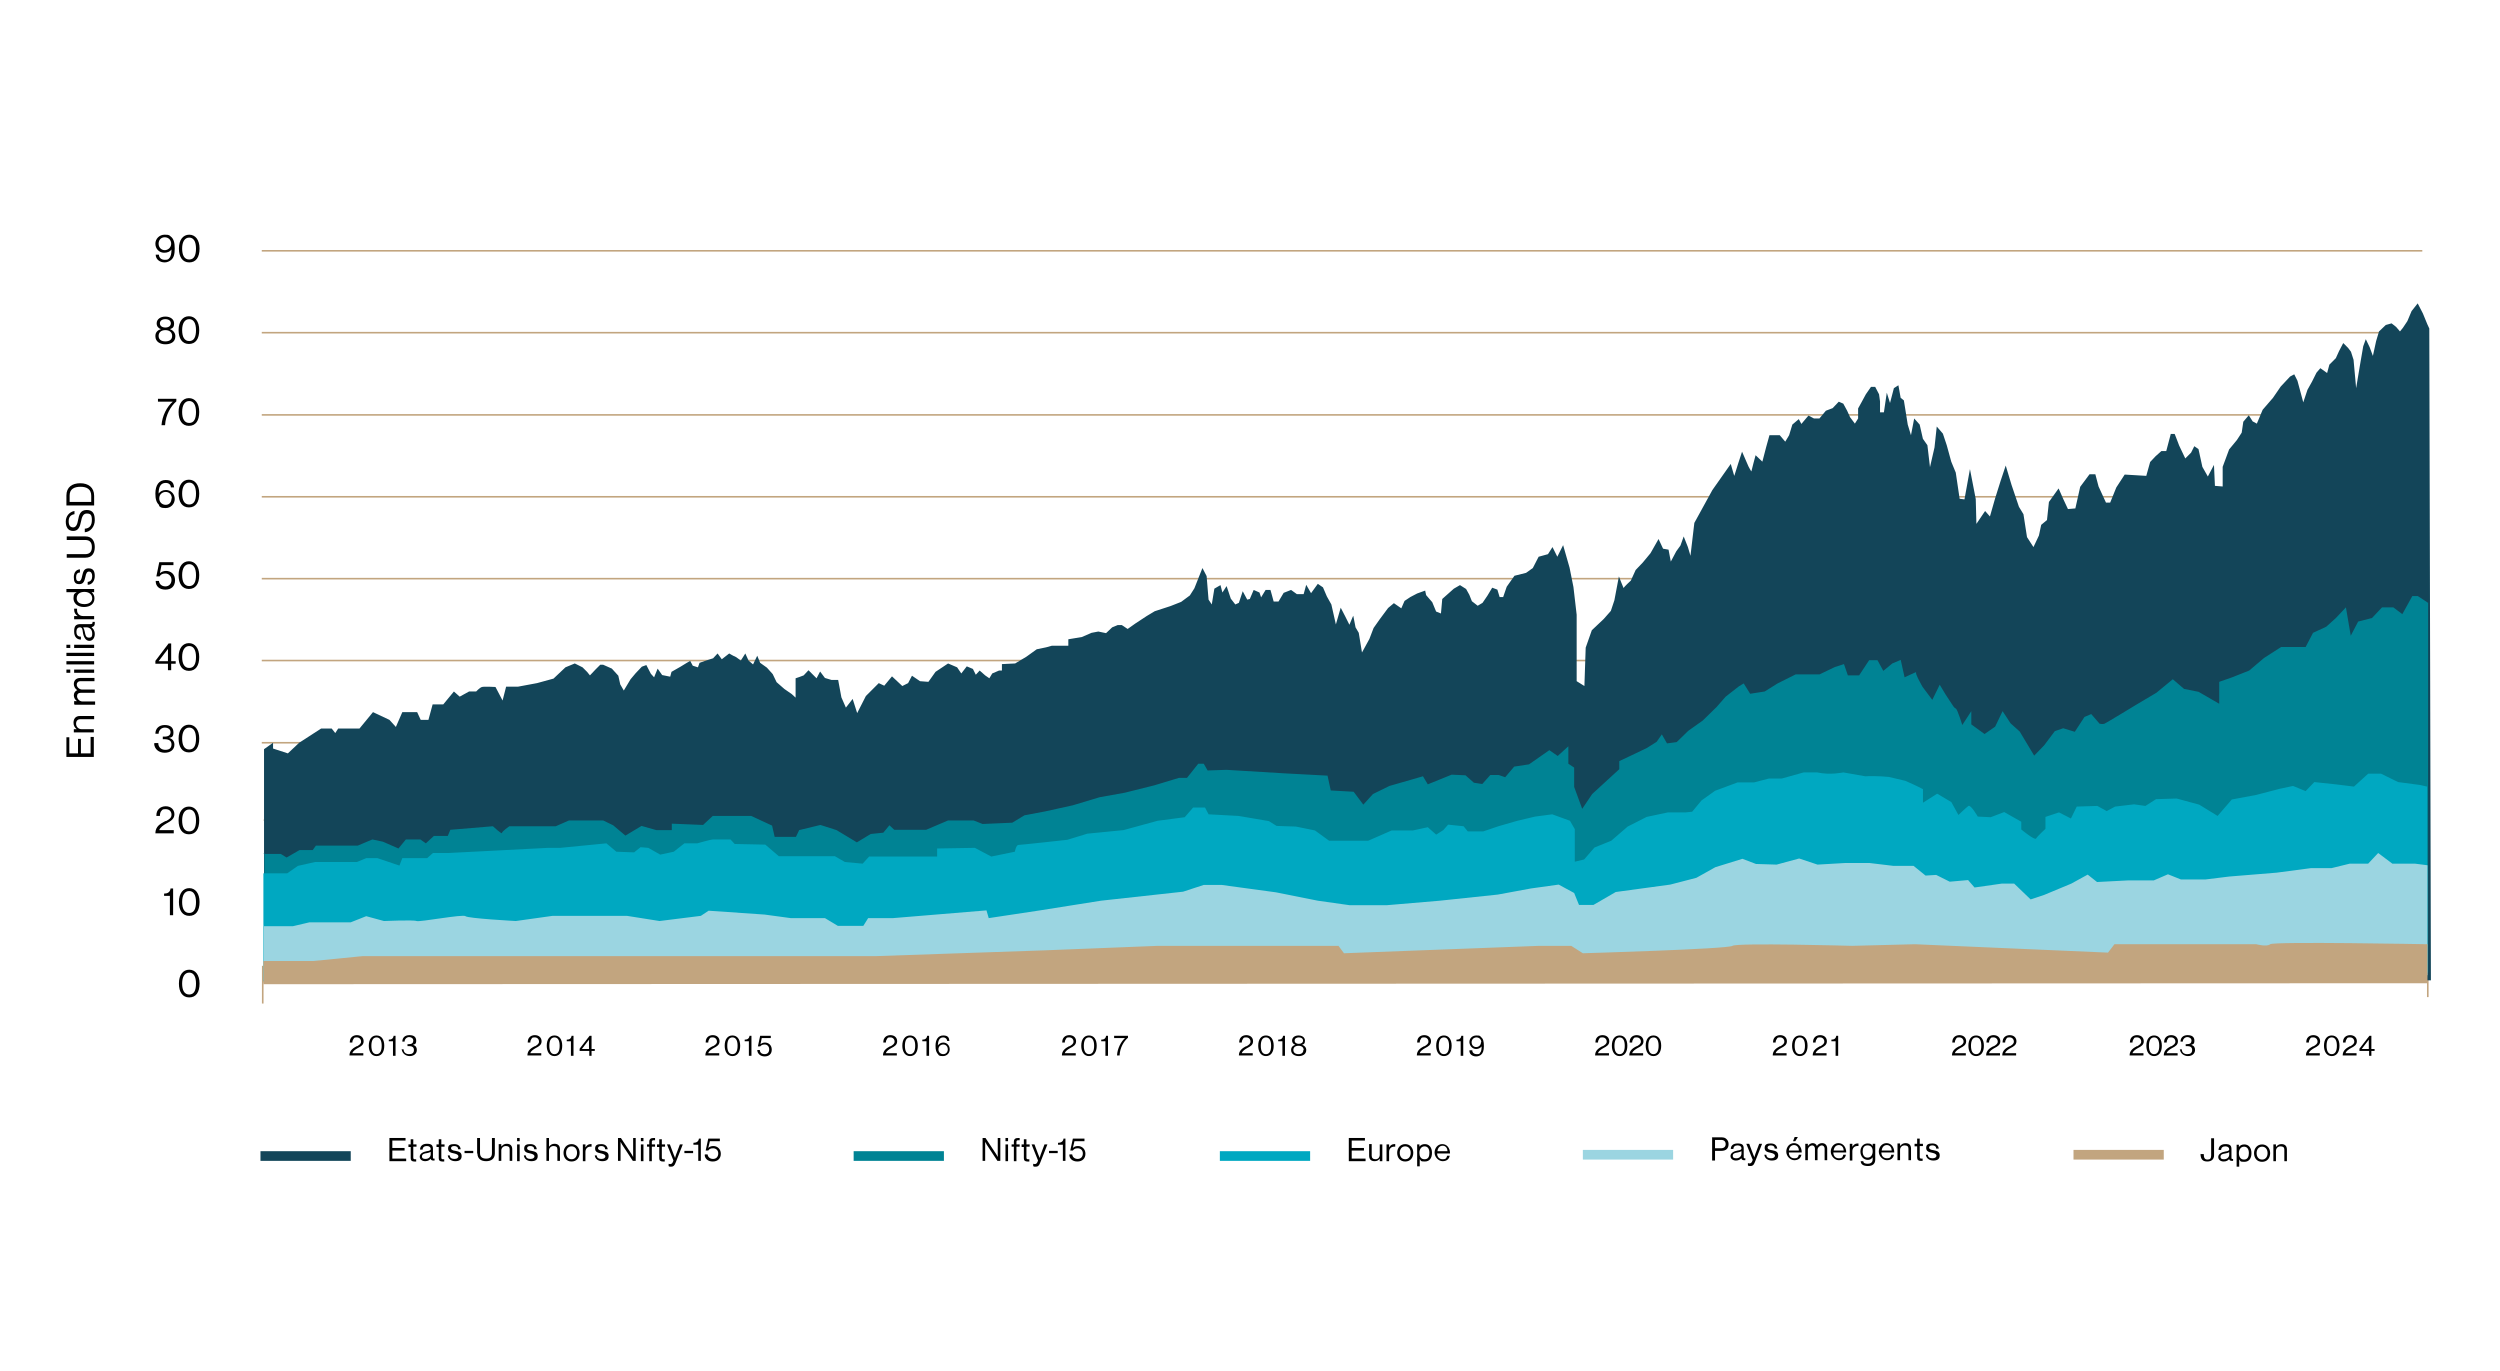 <?xml version="1.0" encoding="UTF-8"?>
<svg xmlns="http://www.w3.org/2000/svg" version="1.1" viewBox="0 0 775.5 425.2">
  <defs>
    <style>
      .cls-1 {
        fill: #134559;
      }

      .cls-2 {
        fill: #9bd5e1;
      }

      .cls-3 {
        isolation: isolate;
      }

      .cls-4 {
        fill: #c2a57f;
      }

      .cls-5 {
        fill: #00a8c1;
      }

      .cls-6 {
        stroke-width: .5px;
      }

      .cls-6, .cls-7, .cls-8 {
        fill: none;
        stroke: #c2a57f;
        stroke-miterlimit: 10;
      }

      .cls-7 {
        stroke-width: .5px;
      }

      .cls-8 {
        stroke-width: .5px;
      }

      .cls-9 {
        fill: #008394;
      }
    </style>
  </defs>
  <!-- Generator: Adobe Illustrator 28.7.4, SVG Export Plug-In . SVG Version: 1.2.0 Build 166)  -->
  <g>
    <g id="Layer_1">
      <g class="cls-3">
        <g class="cls-3">
          <path d="M48.3,180.2h1c.1,1,.9,1.7,2,1.7s1.9-.8,1.9-2-.9-2-1.9-2-1.5.4-1.8.9h-1l.9-4.4h4.4v.9h-3.7l-.5,2.5h0c.5-.4,1.1-.7,1.9-.7,1.5,0,2.8,1,2.8,2.9s-1.2,2.9-3,2.9-3-1-3-2.6Z"/>
          <path d="M55.4,178.4c0-2.7,1.3-4.3,3.2-4.3s3.2,1.6,3.2,4.3-1.1,4.3-3.2,4.3-3.2-1.7-3.2-4.3ZM60.8,178.4c0-2.1-.7-3.4-2.1-3.4s-2.2,1.3-2.2,3.4.7,3.4,2.2,3.4,2.1-1.3,2.1-3.4Z"/>
        </g>
      </g>
      <g class="cls-3">
        <g class="cls-3">
          <path d="M53.7,124.6h0s-4.7,0-4.7,0v-.9h5.7v.8c-1.7,1.5-3.3,4.1-3.5,7.4h-1.1c.2-2.9,1.7-5.8,3.5-7.3Z"/>
          <path d="M55.4,127.8c0-2.7,1.3-4.3,3.2-4.3s3.2,1.6,3.2,4.3-1.1,4.3-3.2,4.3-3.2-1.7-3.2-4.3ZM60.8,127.8c0-2.1-.7-3.4-2.1-3.4s-2.2,1.3-2.2,3.4.7,3.4,2.2,3.4,2.1-1.3,2.1-3.4Z"/>
        </g>
      </g>
      <line class="cls-6" x1="753.1" y1="309.3" x2="753.1" y2="299.7"/>
      <g class="cls-3">
        <g class="cls-3">
          <path d="M48.1,230.5h1c0,1.3.9,2.1,2.2,2.1s1.9-.6,1.9-1.7-.8-1.6-2.2-1.6h-.5v-.8h.5c1.3,0,1.9-.5,1.9-1.4s-.8-1.4-1.8-1.4-1.9.8-1.9,1.9h-1c0-1.6,1.1-2.7,2.9-2.7s2.7.8,2.7,2.3-.6,1.5-1.4,1.7h0c1.2.3,1.7,1.1,1.7,2.1,0,1.6-1.3,2.5-3,2.5s-3.2-1-3.3-2.9Z"/>
          <path d="M55.4,229.1c0-2.7,1.3-4.3,3.2-4.3s3.2,1.6,3.2,4.3-1.1,4.3-3.2,4.3-3.2-1.7-3.2-4.3ZM60.8,229.1c0-2.1-.7-3.4-2.1-3.4s-2.2,1.3-2.2,3.4.7,3.4,2.2,3.4,2.1-1.3,2.1-3.4Z"/>
        </g>
      </g>
      <g class="cls-3">
        <g class="cls-3">
          <path d="M51.5,254.7c1.1-.6,1.7-1,1.7-2s-.7-1.7-1.8-1.7-1,.2-1.3.5c-.3.3-.5.8-.5,1.6h-1.1c0-1.1.3-1.7.8-2.2.5-.5,1.3-.8,2.1-.8,1.7,0,2.7,1.1,2.7,2.5s-1.1,2.1-2.4,2.8c-.9.5-2,1.2-2.3,2.1h4.5v1h-5.7c0-2.2,1.6-3,3.1-3.8Z"/>
          <path d="M55.4,254.5c0-2.7,1.3-4.3,3.2-4.3s3.2,1.6,3.2,4.3-1.1,4.3-3.2,4.3-3.2-1.7-3.2-4.3ZM60.8,254.5c0-2.1-.7-3.4-2.1-3.4s-2.2,1.3-2.2,3.4.7,3.4,2.2,3.4,2.1-1.3,2.1-3.4Z"/>
        </g>
      </g>
      <g class="cls-3">
        <g class="cls-3">
          <path d="M52.7,277.9h-1.8v-.7c1,0,1.9-.4,2-1.6h.8v8.3h-1v-6Z"/>
          <path d="M55.5,279.8c0-2.7,1.3-4.3,3.2-4.3s3.2,1.6,3.2,4.3-1.1,4.3-3.2,4.3-3.2-1.7-3.2-4.3ZM60.8,279.8c0-2.1-.7-3.4-2.1-3.4s-2.2,1.3-2.2,3.4.7,3.4,2.2,3.4,2.1-1.3,2.1-3.4Z"/>
        </g>
      </g>
      <g class="cls-3">
        <g class="cls-3">
          <path d="M55.5,305.1c0-2.7,1.3-4.3,3.2-4.3s3.2,1.6,3.2,4.3-1.1,4.3-3.2,4.3-3.2-1.7-3.2-4.3ZM60.8,305.1c0-2.1-.7-3.4-2.1-3.4s-2.2,1.3-2.2,3.4.7,3.4,2.2,3.4,2.1-1.3,2.1-3.4Z"/>
        </g>
      </g>
      <g class="cls-3">
        <g class="cls-3">
          <path d="M120.8,353h5v.8h-4.1v2.3h3.8v.8h-3.8v2.5h4.3v.8h-5.2v-7.1Z"/>
          <path d="M126.7,355h.7v-1.6h.8v1.6h1v.7h-1v3.4c0,.4.2.5.5.5s.3,0,.4,0h0v.7c-.2,0-.4,0-.6,0-.7,0-1.1-.3-1.1-1v-3.5h-.7v-.7Z"/>
          <path d="M133.6,359.4h0c-.3.4-.8.8-1.7.8s-1.7-.5-1.7-1.4,1-1.5,2.2-1.7c.7-.1,1.2-.2,1.2-.7s-.4-.9-1.2-.9-1.3.4-1.3,1.1h-.8c0-1,.7-1.8,2.1-1.8s1.9.4,1.9,1.6v2.5c0,.4,0,.6.5.5h0v.6c-.1,0-.2,0-.4,0-.5,0-.8-.2-.9-.8ZM133.6,358.2v-.9c-.3.2-.7.3-1.2.4-.8.1-1.5.3-1.5,1s.5.8,1.1.8c1.1,0,1.6-.8,1.6-1.4Z"/>
          <path d="M135.4,355h.7v-1.6h.8v1.6h1v.7h-1v3.4c0,.4.2.5.5.5s.3,0,.4,0h0v.7c-.2,0-.4,0-.6,0-.7,0-1.1-.3-1.1-1v-3.5h-.7v-.7Z"/>
          <path d="M138.7,358.4h.8c.1.9.7,1.1,1.5,1.1s1.2-.4,1.2-.8-.4-.7-1.3-.9c-1-.2-1.9-.4-1.9-1.5s.7-1.4,1.9-1.4,1.9.6,2,1.6h-.8c0-.7-.5-1-1.2-1s-1,.3-1,.7.5.7,1.4.8c1,.2,1.9.4,1.9,1.6s-.8,1.6-2,1.6-2.2-.7-2.3-1.8Z"/>
          <path d="M144.1,357h2.7v.7h-2.7v-.7Z"/>
          <path d="M148,357.8v-4.8h.9v4.7c0,1.2.7,1.7,1.9,1.7s1.8-.5,1.8-1.7v-4.7h.9v4.8c0,1.7-1.2,2.4-2.7,2.4s-2.7-.7-2.7-2.4Z"/>
          <path d="M155.6,355.6h0c.4-.5.9-.8,1.6-.8,1.1,0,1.7.6,1.7,1.7v3.6h-.8v-3.6c0-.7-.4-1-1.2-1s-1.4.6-1.4,1.4v3.2h-.8v-5.2h.8v.7Z"/>
          <path d="M160.4,353h.8v1h-.8v-1ZM160.4,355h.8v5.2h-.8v-5.2Z"/>
          <path d="M162.3,358.4h.8c.1.9.7,1.1,1.5,1.1s1.2-.4,1.2-.8-.4-.7-1.3-.9c-1-.2-1.9-.4-1.9-1.5s.7-1.4,1.9-1.4,1.9.6,2,1.6h-.8c0-.7-.5-1-1.2-1s-1,.3-1,.7.5.7,1.4.8c1,.2,1.9.4,1.9,1.6s-.8,1.6-2,1.6-2.2-.7-2.3-1.8Z"/>
          <path d="M170.4,355.6h0c.4-.5.9-.8,1.6-.8,1.1,0,1.7.6,1.7,1.7v3.6h-.8v-3.6c0-.7-.4-1-1.2-1s-1.4.6-1.4,1.4v3.2h-.8v-7.1h.8v2.7Z"/>
          <path d="M174.8,357.6c0-1.5,1-2.7,2.5-2.7s2.5,1.2,2.5,2.7-.9,2.7-2.5,2.7-2.5-1.2-2.5-2.7ZM179,357.6c0-1.1-.6-2-1.7-2s-1.7.9-1.7,2,.6,2,1.7,2,1.7-.9,1.7-2Z"/>
          <path d="M181.7,355.8h0c.3-.5.8-.9,1.5-.9s.2,0,.3,0v.8h0c-.1,0-.2,0-.4,0-.8,0-1.5.6-1.5,1.6v2.9h-.8v-5.2h.8v.9Z"/>
          <path d="M184.3,358.4h.8c.1.9.7,1.1,1.5,1.1s1.2-.4,1.2-.8-.4-.7-1.3-.9c-1-.2-1.9-.4-1.9-1.5s.7-1.4,1.9-1.4,1.9.6,2,1.6h-.8c0-.7-.5-1-1.2-1s-1,.3-1,.7.5.7,1.4.8c1,.2,1.9.4,1.9,1.6s-.8,1.6-2,1.6-2.2-.7-2.3-1.8Z"/>
          <path d="M191.7,353h.9l3.3,5c.2.4.5.9.5.9h0v-5.9h.8v7.1h-.9l-3.3-5c-.2-.3-.5-.9-.5-.9h0v5.9h-.8v-7.1Z"/>
          <path d="M198.8,353h.8v1h-.8v-1ZM198.8,355h.8v5.2h-.8v-5.2Z"/>
          <path d="M200.7,355h.7v-.8c0-.9.5-1.2,1.4-1.2s.3,0,.4,0v.7c-.1,0-.2,0-.3,0-.5,0-.7.1-.7.5v.8h1v.7h-1v4.5h-.8v-4.5h-.7v-.7Z"/>
          <path d="M203.8,355h.7v-1.6h.8v1.6h1v.7h-1v3.4c0,.4.2.5.5.5s.3,0,.4,0h0v.7c-.2,0-.4,0-.6,0-.7,0-1.1-.3-1.1-1v-3.5h-.7v-.7Z"/>
          <path d="M207.4,361.7v-.7h0c.1,0,.3.1.5.1s.6-.1.8-.6l.2-.5-2-5h.9l1.2,3.2c.2.4.4,1,.4,1h0s.2-.6.3-1l1.2-3.2h.9l-2.2,5.6c-.4,1.1-.8,1.3-1.4,1.3s-.5,0-.7-.1Z"/>
          <path d="M212.3,357h2.7v.7h-2.7v-.7Z"/>
          <path d="M216.6,355.1h-1.5v-.6c.8,0,1.6-.3,1.7-1.3h.6v6.9h-.8v-5Z"/>
          <path d="M218.7,358.1h.8c.1.8.7,1.4,1.7,1.4s1.6-.7,1.6-1.7-.7-1.6-1.6-1.6-1.2.3-1.5.7h-.8l.8-3.7h3.6v.8h-3.1l-.5,2.1h0c.4-.4.9-.6,1.6-.6,1.2,0,2.3.9,2.3,2.4s-1,2.4-2.5,2.4-2.5-.9-2.5-2.1Z"/>
        </g>
      </g>
      <rect class="cls-1" x="80.8" y="357.1" width="28" height="3"/>
      <g class="cls-3">
        <g class="cls-3">
          <path d="M110.7,324.6c.8-.5,1.3-.8,1.3-1.5s-.5-1.3-1.3-1.3-.8.1-1,.4c-.2.3-.4.6-.4,1.2h-.8c0-.8.2-1.3.6-1.7.4-.4,1-.6,1.6-.6,1.3,0,2.1.8,2.1,1.9s-.8,1.6-1.8,2.1c-.7.4-1.5.9-1.7,1.6h3.4v.7h-4.3c0-1.6,1.2-2.3,2.3-2.9Z"/>
          <path d="M114.4,324.4c0-2,.9-3.2,2.4-3.2s2.4,1.2,2.4,3.2-.9,3.2-2.4,3.2-2.4-1.3-2.4-3.2ZM118.4,324.4c0-1.6-.5-2.6-1.6-2.6s-1.6,1-1.6,2.6.5,2.6,1.6,2.6,1.6-1,1.6-2.6Z"/>
          <path d="M122,323h-1.4v-.5c.8,0,1.4-.3,1.5-1.2h.6v6.2h-.8v-4.5Z"/>
          <path d="M124.5,325.5h.7c0,1,.7,1.5,1.7,1.5s1.5-.4,1.5-1.3-.6-1.2-1.6-1.2h-.4v-.6h.4c1,0,1.4-.4,1.4-1.1s-.6-1.1-1.3-1.1-1.4.6-1.4,1.4h-.7c0-1.2.8-2,2.2-2s2.1.6,2.1,1.7-.4,1.1-1,1.3h0c.9.3,1.2.8,1.2,1.6,0,1.2-1,1.9-2.2,1.9s-2.4-.8-2.5-2.2Z"/>
        </g>
      </g>
      <g class="cls-3">
        <g class="cls-3">
          <path d="M165.9,324.6c.8-.5,1.3-.8,1.3-1.5s-.5-1.3-1.3-1.3-.8.1-1,.4c-.2.3-.4.6-.4,1.2h-.8c0-.8.2-1.3.6-1.7.4-.4,1-.6,1.6-.6,1.3,0,2.1.8,2.1,1.9s-.8,1.6-1.8,2.1c-.7.4-1.5.9-1.7,1.6h3.4v.7h-4.3c0-1.6,1.2-2.3,2.3-2.9Z"/>
          <path d="M169.6,324.4c0-2,.9-3.2,2.4-3.2s2.4,1.2,2.4,3.2-.9,3.2-2.4,3.2-2.4-1.3-2.4-3.2ZM173.6,324.4c0-1.6-.5-2.6-1.6-2.6s-1.6,1-1.6,2.6.5,2.6,1.6,2.6,1.6-1,1.6-2.6Z"/>
          <path d="M177.2,323h-1.4v-.5c.8,0,1.4-.3,1.5-1.2h.6v6.2h-.8v-4.5Z"/>
          <path d="M182.7,326h-2.9v-.7l3.1-4h.6v4.1h1v.6h-1v1.5h-.7v-1.5ZM180.5,325.4h2.2v-2.9h0l-2.2,2.9h0Z"/>
        </g>
      </g>
      <g class="cls-3">
        <g class="cls-3">
          <path d="M221.1,324.6c.8-.5,1.3-.8,1.3-1.5s-.5-1.3-1.3-1.3-.8.1-1,.4c-.2.3-.4.6-.4,1.2h-.8c0-.8.2-1.3.6-1.7.4-.4,1-.6,1.6-.6,1.3,0,2.1.8,2.1,1.9s-.8,1.6-1.8,2.1c-.7.4-1.5.9-1.7,1.6h3.4v.7h-4.3c0-1.6,1.2-2.3,2.3-2.9Z"/>
          <path d="M224.8,324.4c0-2,.9-3.2,2.4-3.2s2.4,1.2,2.4,3.2-.9,3.2-2.4,3.2-2.4-1.3-2.4-3.2ZM228.8,324.4c0-1.6-.5-2.6-1.6-2.6s-1.6,1-1.6,2.6.5,2.6,1.6,2.6,1.6-1,1.6-2.6Z"/>
          <path d="M232.4,323h-1.4v-.5c.8,0,1.4-.3,1.5-1.2h.6v6.2h-.8v-4.5Z"/>
          <path d="M235,325.7h.7c0,.8.6,1.3,1.5,1.3s1.4-.6,1.4-1.5-.6-1.5-1.4-1.5-1.1.3-1.4.6h-.7l.7-3.3h3.3v.7h-2.8l-.4,1.9h0c.4-.3.8-.5,1.4-.5,1.1,0,2.1.8,2.1,2.2s-.9,2.1-2.2,2.1-2.2-.8-2.3-1.9Z"/>
        </g>
      </g>
      <g class="cls-3">
        <g class="cls-3">
          <path d="M276.2,324.6c.8-.5,1.3-.8,1.3-1.5s-.5-1.3-1.3-1.3-.8.1-1,.4c-.2.3-.4.6-.4,1.2h-.8c0-.8.2-1.3.6-1.7.4-.4,1-.6,1.6-.6,1.3,0,2.1.8,2.1,1.9s-.8,1.6-1.8,2.1c-.7.4-1.5.9-1.7,1.6h3.4v.7h-4.3c0-1.6,1.2-2.3,2.3-2.9Z"/>
          <path d="M279.9,324.4c0-2,.9-3.2,2.4-3.2s2.4,1.2,2.4,3.2-.9,3.2-2.4,3.2-2.4-1.3-2.4-3.2ZM283.9,324.4c0-1.6-.5-2.6-1.6-2.6s-1.6,1-1.6,2.6.5,2.6,1.6,2.6,1.6-1,1.6-2.6Z"/>
          <path d="M287.5,323h-1.4v-.5c.8,0,1.4-.3,1.5-1.2h.6v6.2h-.8v-4.5Z"/>
          <path d="M291.1,327.1c-.7-.6-.9-1.4-.9-2.7,0-1.9.8-3.2,2.4-3.2s1.8.8,1.9,1.7h-.7c0-.6-.5-1.1-1.2-1.1-1.2,0-1.6,1-1.7,2.5h0c.4-.5,1-.9,1.7-.9,1.1,0,2,.9,2,2.1,0,1.2-.9,2.1-2.1,2.1s-1.2-.2-1.5-.5ZM294,325.5c0-.9-.6-1.5-1.4-1.5s-1.5.6-1.5,1.5.7,1.5,1.5,1.5,1.4-.6,1.4-1.5Z"/>
        </g>
      </g>
      <g class="cls-3">
        <g class="cls-3">
          <path d="M331.7,324.6c.8-.5,1.3-.8,1.3-1.5s-.5-1.3-1.3-1.3-.8.1-1,.4c-.2.3-.4.6-.4,1.2h-.8c0-.8.2-1.3.6-1.7.4-.4,1-.6,1.6-.6,1.3,0,2.1.8,2.1,1.9s-.8,1.6-1.8,2.1c-.7.4-1.5.9-1.7,1.6h3.4v.7h-4.3c0-1.6,1.2-2.3,2.3-2.9Z"/>
          <path d="M335.4,324.4c0-2,.9-3.2,2.4-3.2s2.4,1.2,2.4,3.2-.9,3.2-2.4,3.2-2.4-1.3-2.4-3.2ZM339.4,324.4c0-1.6-.5-2.6-1.6-2.6s-1.6,1-1.6,2.6.5,2.6,1.6,2.6,1.6-1,1.6-2.6Z"/>
          <path d="M343,323h-1.4v-.5c.8,0,1.4-.3,1.5-1.2h.6v6.2h-.8v-4.5Z"/>
          <path d="M349.1,322h0s-3.5,0-3.5,0v-.7h4.3v.6c-1.3,1.1-2.5,3.1-2.6,5.5h-.8c.1-2.2,1.3-4.4,2.6-5.5Z"/>
        </g>
      </g>
      <g class="cls-3">
        <g class="cls-3">
          <path d="M386.6,324.6c.8-.5,1.3-.8,1.3-1.5s-.5-1.3-1.3-1.3-.8.1-1,.4c-.2.3-.4.6-.4,1.2h-.8c0-.8.2-1.3.6-1.7.4-.4,1-.6,1.6-.6,1.3,0,2.1.8,2.1,1.9s-.8,1.6-1.8,2.1c-.7.4-1.5.9-1.7,1.6h3.4v.7h-4.3c0-1.6,1.2-2.3,2.3-2.9Z"/>
          <path d="M390.3,324.4c0-2,.9-3.2,2.4-3.2s2.4,1.2,2.4,3.2-.9,3.2-2.4,3.2-2.4-1.3-2.4-3.2ZM394.3,324.4c0-1.6-.5-2.6-1.6-2.6s-1.6,1-1.6,2.6.5,2.6,1.6,2.6,1.6-1,1.6-2.6Z"/>
          <path d="M397.9,323h-1.4v-.5c.8,0,1.4-.3,1.5-1.2h.6v6.2h-.8v-4.5Z"/>
          <path d="M400.5,325.7c0-.9.6-1.4,1.3-1.6h0c-.6-.2-1-.7-1-1.3,0-1,.9-1.6,2-1.6s2,.6,2,1.6-.4,1.1-.9,1.3h0c.7.2,1.3.8,1.3,1.6,0,1.4-1.2,1.9-2.3,1.9s-2.4-.5-2.4-1.9ZM404.4,325.7c0-.8-.6-1.3-1.6-1.3s-1.6.5-1.6,1.3.6,1.3,1.6,1.3,1.5-.5,1.5-1.3ZM404.2,322.8c0-.6-.5-1-1.3-1s-1.3.4-1.3,1,.5,1,1.3,1,1.3-.4,1.3-1Z"/>
        </g>
      </g>
      <g class="cls-3">
        <g class="cls-3">
          <path d="M441.8,324.6c.8-.5,1.3-.8,1.3-1.5s-.5-1.3-1.3-1.3-.8.1-1,.4c-.2.3-.4.6-.4,1.2h-.8c0-.8.2-1.3.6-1.7.4-.4,1-.6,1.6-.6,1.3,0,2.1.8,2.1,1.9s-.8,1.6-1.8,2.1c-.7.4-1.5.9-1.7,1.6h3.4v.7h-4.3c0-1.6,1.2-2.3,2.3-2.9Z"/>
          <path d="M445.5,324.4c0-2,.9-3.2,2.4-3.2s2.4,1.2,2.4,3.2-.9,3.2-2.4,3.2-2.4-1.3-2.4-3.2ZM449.5,324.4c0-1.6-.5-2.6-1.6-2.6s-1.6,1-1.6,2.6.5,2.6,1.6,2.6,1.6-1,1.6-2.6Z"/>
          <path d="M453.1,323h-1.3v-.5c.8,0,1.4-.3,1.5-1.2h.6v6.2h-.8v-4.5Z"/>
          <path d="M455.9,325.8h.8c0,.7.5,1.2,1.4,1.2s.8-.1,1-.4c.4-.4.5-1.1.5-2h0c-.4.5-1,.8-1.7.8-1.1,0-2-.9-2.1-2.1,0-1.2.9-2.1,2.2-2.1s1.1.2,1.4.5c.7.5.9,1.4.9,2.8s-.3,2.2-.9,2.7c-.4.3-.9.5-1.5.5-1.2,0-2.1-.7-2.1-1.8ZM459.5,323.3c0-.9-.7-1.5-1.5-1.5s-1.5.6-1.5,1.5.6,1.5,1.4,1.5,1.5-.6,1.5-1.5Z"/>
        </g>
      </g>
      <g class="cls-3">
        <g class="cls-3">
          <path d="M497.1,324.6c.8-.5,1.3-.8,1.3-1.5s-.5-1.3-1.3-1.3-.8.1-1,.4c-.2.3-.4.6-.4,1.2h-.8c0-.8.2-1.3.6-1.7.4-.4,1-.6,1.6-.6,1.3,0,2.1.8,2.1,1.9s-.8,1.6-1.8,2.1c-.7.4-1.5.9-1.7,1.6h3.4v.7h-4.3c0-1.6,1.2-2.3,2.3-2.9Z"/>
          <path d="M500,324.4c0-2,.9-3.2,2.4-3.2s2.4,1.2,2.4,3.2-.9,3.2-2.4,3.2-2.4-1.3-2.4-3.2ZM504,324.4c0-1.6-.5-2.6-1.6-2.6s-1.6,1-1.6,2.6.5,2.6,1.6,2.6,1.6-1,1.6-2.6Z"/>
          <path d="M507.7,324.6c.8-.5,1.3-.8,1.3-1.5s-.5-1.3-1.3-1.3-.8.1-1,.4c-.2.3-.4.6-.4,1.2h-.8c0-.8.2-1.3.6-1.7.4-.4,1-.6,1.6-.6,1.3,0,2.1.8,2.1,1.9s-.8,1.6-1.8,2.1c-.7.4-1.5.9-1.7,1.6h3.4v.7h-4.3c0-1.6,1.2-2.3,2.3-2.9Z"/>
          <path d="M510.5,324.4c0-2,.9-3.2,2.4-3.2s2.4,1.2,2.4,3.2-.9,3.2-2.4,3.2-2.4-1.3-2.4-3.2ZM514.5,324.4c0-1.6-.5-2.6-1.6-2.6s-1.6,1-1.6,2.6.5,2.6,1.6,2.6,1.6-1,1.6-2.6Z"/>
        </g>
      </g>
      <g class="cls-3">
        <g class="cls-3">
          <path d="M552.2,324.6c.8-.5,1.3-.8,1.3-1.5s-.5-1.3-1.3-1.3-.8.1-1,.4c-.2.3-.4.6-.4,1.2h-.8c0-.8.2-1.3.6-1.7.4-.4,1-.6,1.6-.6,1.3,0,2.1.8,2.1,1.9s-.8,1.6-1.8,2.1c-.7.4-1.5.9-1.7,1.6h3.4v.7h-4.3c0-1.6,1.2-2.3,2.3-2.9Z"/>
          <path d="M555.9,324.4c0-2,.9-3.2,2.4-3.2s2.4,1.2,2.4,3.2-.9,3.2-2.4,3.2-2.4-1.3-2.4-3.2ZM559.9,324.4c0-1.6-.5-2.6-1.6-2.6s-1.6,1-1.6,2.6.5,2.6,1.6,2.6,1.6-1,1.6-2.6Z"/>
          <path d="M564.6,324.6c.8-.5,1.3-.8,1.3-1.5s-.5-1.3-1.3-1.3-.8.1-1,.4c-.2.3-.4.6-.4,1.2h-.8c0-.8.2-1.3.6-1.7.4-.4,1-.6,1.6-.6,1.3,0,2.1.8,2.1,1.9s-.8,1.6-1.8,2.1c-.7.4-1.5.9-1.7,1.6h3.4v.7h-4.3c0-1.6,1.2-2.3,2.3-2.9Z"/>
          <path d="M569.5,323h-1.4v-.5c.8,0,1.4-.3,1.5-1.2h.6v6.2h-.8v-4.5Z"/>
        </g>
      </g>
      <g class="cls-3">
        <g class="cls-3">
          <path d="M607.8,324.6c.8-.5,1.3-.8,1.3-1.5s-.5-1.3-1.3-1.3-.8.1-1,.4c-.2.3-.4.6-.4,1.2h-.8c0-.8.2-1.3.6-1.7.4-.4,1-.6,1.6-.6,1.3,0,2.1.8,2.1,1.9s-.8,1.6-1.8,2.1c-.7.4-1.5.9-1.7,1.6h3.4v.7h-4.3c0-1.6,1.2-2.3,2.3-2.9Z"/>
          <path d="M610.6,324.4c0-2,.9-3.2,2.4-3.2s2.4,1.2,2.4,3.2-.9,3.2-2.4,3.2-2.4-1.3-2.4-3.2ZM614.6,324.4c0-1.6-.5-2.6-1.6-2.6s-1.6,1-1.6,2.6.5,2.6,1.6,2.6,1.6-1,1.6-2.6Z"/>
          <path d="M618.4,324.6c.8-.5,1.3-.8,1.3-1.5s-.5-1.3-1.3-1.3-.8.1-1,.4c-.2.3-.4.6-.4,1.2h-.8c0-.8.2-1.3.6-1.7.4-.4,1-.6,1.6-.6,1.3,0,2.1.8,2.1,1.9s-.8,1.6-1.8,2.1c-.7.4-1.5.9-1.7,1.6h3.4v.7h-4.3c0-1.6,1.2-2.3,2.3-2.9Z"/>
          <path d="M623.4,324.6c.8-.5,1.3-.8,1.3-1.5s-.5-1.3-1.3-1.3-.8.1-1,.4c-.2.3-.4.6-.4,1.2h-.8c0-.8.2-1.3.6-1.7.4-.4,1-.6,1.6-.6,1.3,0,2.1.8,2.1,1.9s-.8,1.6-1.8,2.1c-.7.4-1.5.9-1.7,1.6h3.4v.7h-4.3c0-1.6,1.2-2.3,2.3-2.9Z"/>
        </g>
      </g>
      <g class="cls-3">
        <g class="cls-3">
          <path d="M662.9,324.6c.8-.5,1.3-.8,1.3-1.5s-.5-1.3-1.3-1.3-.8.1-1,.4c-.2.3-.4.6-.4,1.2h-.8c0-.8.2-1.3.6-1.7.4-.4,1-.6,1.6-.6,1.3,0,2.1.8,2.1,1.9s-.8,1.6-1.8,2.1c-.7.4-1.5.9-1.7,1.6h3.4v.7h-4.3c0-1.6,1.2-2.3,2.3-2.9Z"/>
          <path d="M665.8,324.4c0-2,.9-3.2,2.4-3.2s2.4,1.2,2.4,3.2-.9,3.2-2.4,3.2-2.4-1.3-2.4-3.2ZM669.8,324.4c0-1.6-.5-2.6-1.6-2.6s-1.6,1-1.6,2.6.5,2.6,1.6,2.6,1.6-1,1.6-2.6Z"/>
          <path d="M673.5,324.6c.8-.5,1.3-.8,1.3-1.5s-.5-1.3-1.3-1.3-.8.1-1,.4c-.2.3-.4.6-.4,1.2h-.8c0-.8.2-1.3.6-1.7.4-.4,1-.6,1.6-.6,1.3,0,2.1.8,2.1,1.9s-.8,1.6-1.8,2.1c-.7.4-1.5.9-1.7,1.6h3.4v.7h-4.3c0-1.6,1.2-2.3,2.3-2.9Z"/>
          <path d="M676.1,325.5h.7c0,1,.7,1.5,1.7,1.5s1.5-.4,1.5-1.3-.6-1.2-1.6-1.2h-.4v-.6h.4c1,0,1.4-.4,1.4-1.1s-.6-1.1-1.3-1.1-1.4.6-1.4,1.4h-.7c0-1.2.8-2,2.2-2s2.1.6,2.1,1.7-.4,1.1-1,1.3h0c.9.3,1.2.8,1.2,1.6,0,1.2-1,1.9-2.2,1.9s-2.4-.8-2.5-2.2Z"/>
        </g>
      </g>
      <g class="cls-3">
        <g class="cls-3">
          <path d="M717.6,324.6c.8-.5,1.3-.8,1.3-1.5s-.5-1.3-1.3-1.3-.8.1-1,.4c-.2.3-.4.6-.4,1.2h-.8c0-.8.2-1.3.6-1.7.4-.4,1-.6,1.6-.6,1.3,0,2.1.8,2.1,1.9s-.8,1.6-1.8,2.1c-.7.4-1.5.9-1.7,1.6h3.4v.7h-4.3c0-1.6,1.2-2.3,2.3-2.9Z"/>
          <path d="M720.9,324.4c0-2,.9-3.2,2.4-3.2s2.4,1.2,2.4,3.2-.9,3.2-2.4,3.2-2.4-1.3-2.4-3.2ZM724.9,324.4c0-1.6-.5-2.6-1.6-2.6s-1.6,1-1.6,2.6.5,2.6,1.6,2.6,1.6-1,1.6-2.6Z"/>
          <path d="M729,324.6c.8-.5,1.3-.8,1.3-1.5s-.5-1.3-1.3-1.3-.8.1-1,.4c-.2.3-.4.6-.4,1.2h-.8c0-.8.2-1.3.6-1.7.4-.4,1-.6,1.6-.6,1.3,0,2.1.8,2.1,1.9s-.8,1.6-1.8,2.1c-.7.4-1.5.9-1.7,1.6h3.4v.7h-4.3c0-1.6,1.2-2.3,2.3-2.9Z"/>
          <path d="M734.8,326h-2.9v-.7l3.1-4h.6v4.1h1v.6h-1v1.5h-.7v-1.5ZM732.6,325.4h2.2v-2.9h0l-2.2,2.9h0Z"/>
        </g>
      </g>
      <line class="cls-8" x1="751.4" y1="230.4" x2="81.2" y2="230.4"/>
      <line class="cls-8" x1="751.4" y1="204.9" x2="81.2" y2="204.9"/>
      <line class="cls-8" x1="750.8" y1="179.5" x2="81.2" y2="179.5"/>
      <line class="cls-8" x1="751.4" y1="154.1" x2="81.2" y2="154.1"/>
      <line class="cls-8" x1="752" y1="254.4" x2="81.8" y2="254.4"/>
      <g class="cls-3">
        <g class="cls-3">
          <path d="M20.6,234.8v-6.1h.9v5h2.7v-4.5h.9v4.5h3v-5.1h1v6.2h-8.6Z"/>
          <path d="M23.8,226.2h0c-.6-.5-1-1.1-1-2,0-1.3.7-2.1,2-2.1h4.4v1h-4.3c-.8,0-1.3.5-1.3,1.4s.7,1.7,1.7,1.7h3.8v1h-6.2v-1h.8Z"/>
          <path d="M23,218.5v-1h.9c-.6-.4-1-1.1-1-1.8s.4-1.4,1.1-1.6h0c-.7-.4-1.1-1.2-1.1-1.9,0-1.1.7-1.9,2-1.9h4.4v1h-4.3c-.8,0-1.2.5-1.2,1.1s.7,1.5,1.7,1.5h3.9v1h-4.3c-.8,0-1.2.4-1.2,1.1s.7,1.6,1.7,1.6h3.9v1h-6.2Z"/>
          <path d="M20.6,208.7v-1h1.2v1h-1.2ZM23,208.7v-1h6.2v1h-6.2Z"/>
          <path d="M20.6,206.1v-1h8.6v1h-8.6Z"/>
          <path d="M20.6,203.5v-1h8.6v1h-8.6Z"/>
          <path d="M20.6,201v-1h1.2v1h-1.2ZM23,201v-1h6.2v1h-6.2Z"/>
          <path d="M28.4,194.6h0c.5.4,1,1,1,2.1s-.6,2.1-1.7,2.1-1.8-1.2-2-2.7c-.1-.9-.2-1.5-.9-1.5s-1.1.5-1.1,1.4.4,1.5,1.4,1.5v.9c-1.2,0-2.1-.8-2.1-2.5s.5-2.3,2-2.3h3c.5,0,.8-.1.7-.7h0s.7,0,.7,0c0,.1,0,.3,0,.5,0,.6-.3,1-.9,1.1ZM26.9,194.6h-1.1c.2.3.4.9.5,1.4.2,1,.3,1.8,1.3,1.8s1-.6,1-1.3c0-1.3-.9-1.9-1.7-1.9Z"/>
          <path d="M24.1,191.1h0c-.6-.4-1.1-1-1.1-1.9s0-.3,0-.4h.9c0,.2,0,.3,0,.5,0,1,.7,1.8,1.9,1.8h3.4v1h-6.2v-1h1Z"/>
          <path d="M26.1,188.3c-2.1,0-3.3-1.2-3.3-2.7s.4-1.5,1-1.9h0s-3.2,0-3.2,0v-1h8.6v1h-.8c.6.5.9,1.1.9,1.9,0,1.7-1.3,2.7-3.3,2.7ZM26.2,183.6c-1.4,0-2.4.7-2.4,2s1.1,1.8,2.4,1.8,2.4-.6,2.4-1.8-1-2-2.4-2Z"/>
          <path d="M27.2,181.5v-1c1.1-.1,1.4-.9,1.4-1.8s-.4-1.4-1-1.4-.9.5-1.1,1.6c-.3,1.2-.5,2.3-1.9,2.3s-1.7-.8-1.7-2.2.7-2.3,1.9-2.4v1c-.8,0-1.2.5-1.2,1.5s.4,1.2.9,1.2.8-.6,1-1.7c.3-1.2.5-2.3,2-2.3s1.9,1,1.9,2.4-.8,2.7-2.2,2.7Z"/>
          <path d="M26.5,173h-5.8v-1.1h5.7c1.5,0,2.1-.8,2.1-2.2s-.6-2.2-2.1-2.2h-5.7v-1.1h5.8c2.1,0,2.9,1.5,2.9,3.3s-.8,3.3-2.9,3.3Z"/>
          <path d="M26.3,165.1v-1.1c1.5-.1,2.2-1,2.2-2.7s-.5-2-1.6-2-1.5,1-1.8,2.6c-.3,1.5-.8,2.8-2.4,2.8s-2.3-1.2-2.3-2.9,1.1-3,2.7-3.3v1c-1.2.2-1.8.9-1.8,2.2s.5,1.9,1.4,1.9,1.3-1,1.5-2.2c.3-1.7.7-3.2,2.7-3.2s2.5,1.3,2.5,3.2-1.3,3.6-3.1,3.7Z"/>
          <path d="M20.6,156.8v-3.1c0-2.6,1.8-3.8,4.3-3.8s4.3,1.3,4.3,3.9v3h-8.6ZM28.3,153.8c0-2-1.3-2.8-3.3-2.8s-3.4.7-3.4,2.7v2h6.7v-1.9Z"/>
        </g>
      </g>
      <g class="cls-3">
        <g class="cls-3">
          <path d="M52.1,205.9h-3.9v-.9l4.1-5.4h.8v5.5h1.4v.8h-1.4v2h-1v-2ZM49.2,205.1h2.9v-3.8h0l-2.9,3.8h0Z"/>
          <path d="M55.4,203.8c0-2.7,1.3-4.3,3.2-4.3s3.2,1.6,3.2,4.3-1.1,4.3-3.2,4.3-3.2-1.7-3.2-4.3ZM60.8,203.8c0-2.1-.7-3.4-2.1-3.4s-2.2,1.3-2.2,3.4.7,3.4,2.2,3.4,2.1-1.3,2.1-3.4Z"/>
        </g>
      </g>
      <g class="cls-3">
        <g class="cls-3">
          <path d="M49.4,156.7c-.9-.8-1.2-1.9-1.2-3.6,0-2.6,1.1-4.2,3.2-4.2s2.5,1.1,2.6,2.3h-1c0-.8-.6-1.4-1.6-1.4-1.6,0-2.2,1.3-2.2,3.3h0c.5-.7,1.3-1.1,2.3-1.1,1.5,0,2.7,1.2,2.7,2.8,0,1.5-1.2,2.8-2.8,2.8s-1.6-.3-2.1-.7ZM53.3,154.6c0-1.2-.8-2-1.9-2s-2,.8-2,2,.9,2,2,2,1.8-.8,1.8-2Z"/>
          <path d="M55.4,153.1c0-2.7,1.3-4.3,3.2-4.3s3.2,1.6,3.2,4.3-1.1,4.3-3.2,4.3-3.2-1.7-3.2-4.3ZM60.8,153.1c0-2.1-.7-3.4-2.1-3.4s-2.2,1.3-2.2,3.4.7,3.4,2.2,3.4,2.1-1.3,2.1-3.4Z"/>
        </g>
      </g>
      <g class="cls-3">
        <g class="cls-3">
          <path d="M48.2,104.2c0-1.2.8-1.8,1.7-2.1h0c-.8-.3-1.3-.9-1.3-1.8,0-1.3,1.2-2.1,2.7-2.1s2.7.8,2.7,2.1-.5,1.5-1.3,1.8h0c.9.3,1.7,1.1,1.7,2.2,0,1.9-1.6,2.5-3.1,2.5s-3.1-.7-3.1-2.5ZM53.4,104.2c0-1.1-.8-1.8-2.1-1.8s-2.1.7-2.1,1.8.8,1.7,2.1,1.7,2.1-.6,2.1-1.7ZM53,100.3c0-.8-.7-1.3-1.7-1.3s-1.7.5-1.7,1.3.7,1.3,1.7,1.3,1.7-.5,1.7-1.3Z"/>
          <path d="M55.4,102.4c0-2.7,1.3-4.3,3.2-4.3s3.2,1.6,3.2,4.3-1.1,4.3-3.2,4.3-3.2-1.7-3.2-4.3ZM60.8,102.4c0-2.1-.7-3.4-2.1-3.4s-2.2,1.3-2.2,3.4.7,3.4,2.2,3.4,2.1-1.3,2.1-3.4Z"/>
        </g>
      </g>
      <g class="cls-3">
        <g class="cls-3">
          <path d="M48.3,79h1c0,.9.7,1.6,1.8,1.6s1.1-.2,1.4-.5c.5-.5.7-1.5.7-2.7h0c-.5.7-1.3,1-2.3,1-1.5,0-2.7-1.2-2.7-2.8,0-1.5,1.2-2.8,2.9-2.8s1.4.3,1.9.6c.9.7,1.2,1.9,1.2,3.7s-.3,2.9-1.2,3.6c-.5.4-1.2.7-1.9.7-1.6,0-2.8-1-2.8-2.4ZM53.1,75.6c0-1.2-.9-2-2-2s-1.9.8-1.9,2,.9,2,1.9,2,2-.8,2-2Z"/>
          <path d="M55.5,77.1c0-2.7,1.3-4.3,3.2-4.3s3.2,1.6,3.2,4.3-1.1,4.3-3.2,4.3-3.2-1.7-3.2-4.3ZM60.8,77.1c0-2.1-.7-3.4-2.1-3.4s-2.2,1.3-2.2,3.4.7,3.4,2.2,3.4,2.1-1.3,2.1-3.4Z"/>
        </g>
      </g>
      <line class="cls-8" x1="751.4" y1="128.7" x2="81.2" y2="128.7"/>
      <line class="cls-8" x1="751.4" y1="103.2" x2="81.2" y2="103.2"/>
      <line class="cls-8" x1="751.4" y1="77.8" x2="81.2" y2="77.8"/>
      <line class="cls-6" x1="81.5" y1="311.3" x2="81.5" y2="299.6"/>
      <line class="cls-7" x1="752.9" y1="304.6" x2="81.7" y2="304.6"/>
      <rect class="cls-2" x="491" y="356.7" width="28" height="3"/>
      <g class="cls-3">
        <g class="cls-3">
          <path d="M304.8,353h.9l3.3,5c.2.4.5.9.5.9h0v-5.9h.8v7.1h-.9l-3.3-5c-.2-.3-.5-.9-.5-.9h0v5.9h-.8v-7.1Z"/>
          <path d="M311.9,353h.8v1h-.8v-1ZM311.9,355h.8v5.2h-.8v-5.2Z"/>
          <path d="M313.8,355h.7v-.8c0-.9.5-1.2,1.4-1.2s.3,0,.4,0v.7c-.1,0-.2,0-.3,0-.5,0-.7.1-.7.5v.8h1v.7h-1v4.5h-.8v-4.5h-.7v-.7Z"/>
          <path d="M316.9,355h.7v-1.6h.8v1.6h1v.7h-1v3.4c0,.4.2.5.5.5s.3,0,.4,0h0v.7c-.2,0-.4,0-.6,0-.7,0-1.1-.3-1.1-1v-3.5h-.7v-.7Z"/>
          <path d="M320.5,361.7v-.7h0c.1,0,.3.1.5.1s.6-.1.8-.6l.2-.5-2-5h.9l1.2,3.2c.2.4.4,1,.4,1h0s.2-.6.3-1l1.2-3.2h.9l-2.2,5.6c-.4,1.1-.8,1.3-1.4,1.3s-.5,0-.7-.1Z"/>
          <path d="M325.4,357h2.7v.7h-2.7v-.7Z"/>
          <path d="M329.7,355.1h-1.5v-.6c.8,0,1.6-.3,1.7-1.3h.6v6.9h-.8v-5Z"/>
          <path d="M331.8,358.1h.8c.1.8.7,1.4,1.7,1.4s1.6-.7,1.6-1.7-.7-1.6-1.6-1.6-1.2.3-1.5.7h-.8l.8-3.7h3.6v.8h-3.1l-.5,2.1h0c.4-.4.9-.6,1.6-.6,1.2,0,2.3.9,2.3,2.4s-1,2.4-2.5,2.4-2.5-.9-2.5-2.1Z"/>
        </g>
      </g>
      <rect class="cls-9" x="264.8" y="357.1" width="28" height="3"/>
      <g class="cls-3">
        <g class="cls-3">
          <path d="M682.7,358h0c0,0,.9,0,.9,0h0c0,1.3.4,1.7,1.2,1.7s1.1-.4,1.1-1.3v-5.3h.9v5.3c0,1.1-.7,1.9-2.1,1.9s-2.1-.7-2.1-2.4Z"/>
          <path d="M691.5,359.5h0c-.3.4-.8.8-1.7.8s-1.7-.5-1.7-1.4,1-1.5,2.2-1.7c.7-.1,1.2-.2,1.2-.7s-.4-.9-1.2-.9-1.3.4-1.3,1.1h-.8c0-1,.7-1.8,2.1-1.8s1.9.4,1.9,1.6v2.5c0,.4,0,.6.5.5h0v.6c-.1,0-.2,0-.4,0-.5,0-.8-.2-.9-.8ZM691.5,358.3v-.9c-.3.2-.7.3-1.2.4-.8.1-1.5.3-1.5,1s.5.8,1.1.8c1.1,0,1.6-.8,1.6-1.4Z"/>
          <path d="M693.7,355.1h.8v.7h0c.4-.5.9-.8,1.7-.8,1.3,0,2.2,1,2.2,2.7s-.8,2.7-2.2,2.7-1.2-.2-1.6-.8h0v2.3h-.8v-6.8ZM697.6,357.7c0-1.2-.5-2-1.5-2s-1.6.9-1.6,2,.5,2,1.6,2,1.5-.9,1.5-2Z"/>
          <path d="M699.2,357.7c0-1.5,1-2.7,2.5-2.7s2.5,1.2,2.5,2.7-.9,2.7-2.5,2.7-2.5-1.2-2.5-2.7ZM703.4,357.7c0-1.1-.6-2-1.7-2s-1.7.9-1.7,2,.6,2,1.7,2,1.7-.9,1.7-2Z"/>
          <path d="M706.1,355.7h0c.4-.5.9-.8,1.6-.8,1.1,0,1.7.6,1.7,1.7v3.6h-.8v-3.6c0-.7-.4-1-1.2-1s-1.4.6-1.4,1.4v3.2h-.8v-5.2h.8v.7Z"/>
        </g>
      </g>
      <rect class="cls-4" x="643.2" y="356.7" width="28" height="3"/>
      <g class="cls-3">
        <g class="cls-3">
          <path d="M418.4,353h5v.8h-4.1v2.3h3.8v.8h-3.8v2.5h4.3v.8h-5.2v-7.1Z"/>
          <path d="M428,360.1v-.7h0c-.4.5-.8.8-1.6.8-1.1,0-1.7-.6-1.7-1.7v-3.6h.8v3.6c0,.7.4,1.1,1.2,1.1s1.3-.6,1.3-1.4v-3.2h.8v5.2h-.8Z"/>
          <path d="M431,355.8h0c.3-.5.8-.9,1.5-.9s.2,0,.3,0v.8h0c-.1,0-.2,0-.4,0-.8,0-1.5.6-1.5,1.6v2.9h-.8v-5.2h.8v.9Z"/>
          <path d="M433.4,357.6c0-1.5,1-2.7,2.5-2.7s2.5,1.2,2.5,2.7-.9,2.7-2.5,2.7-2.5-1.2-2.5-2.7ZM437.6,357.6c0-1.1-.6-2-1.7-2s-1.7.9-1.7,2,.6,2,1.7,2,1.7-.9,1.7-2Z"/>
          <path d="M439.5,355h.8v.7h0c.4-.5.9-.8,1.7-.8,1.3,0,2.2,1,2.2,2.7s-.8,2.7-2.2,2.7-1.2-.2-1.6-.8h0v2.3h-.8v-6.8ZM443.4,357.6c0-1.2-.5-2-1.5-2s-1.6.9-1.6,2,.4,2,1.6,2,1.5-.9,1.5-2Z"/>
          <path d="M445,357.6c0-1.5,1-2.7,2.4-2.7s2.4,1.2,2.4,2.9h-4c0,1,.6,1.8,1.7,1.8s1.2-.4,1.4-1.1h.8c-.2,1.1-1,1.7-2.2,1.7s-2.5-1.2-2.5-2.7ZM445.9,357.1h3.1c0-1-.6-1.7-1.5-1.7s-1.5.7-1.6,1.7Z"/>
        </g>
      </g>
      <rect class="cls-5" x="378.4" y="357.1" width="28" height="3"/>
      <g>
        <path d="M531,352.8h3c.8,0,1.3.2,1.7.7.3.3.5.8.5,1.4,0,1.3-.7,2.1-2.3,2.1h-1.9v3h-.9v-7.1ZM531.9,356.2h1.9c1,0,1.5-.5,1.5-1.3s-.5-1.3-1.4-1.3h-1.9v2.6Z"/>
        <path d="M540.2,359.2h0c-.3.4-.8.8-1.7.8s-1.7-.5-1.7-1.4,1-1.5,2.2-1.7c.7-.1,1.2-.2,1.2-.7s-.4-.9-1.2-.9-1.3.4-1.3,1.1h-.8c0-1,.7-1.7,2.1-1.7s1.9.4,1.9,1.6v2.5c0,.4,0,.6.5.5h0v.6c0,0-.2,0-.4,0-.5,0-.8-.2-.9-.8ZM540.2,358v-.9c-.3.2-.7.3-1.2.4-.8.1-1.5.3-1.5,1s.5.8,1.1.8c1.1,0,1.6-.8,1.6-1.4Z"/>
        <path d="M542.2,361.5v-.7h0c.1,0,.3.1.5.1s.6-.1.8-.6l.2-.5-2-5h.9l1.2,3.2c.2.4.4,1,.4,1h0s.2-.6.3-1l1.2-3.2h.9l-2.2,5.6c-.4,1.1-.8,1.3-1.4,1.3s-.5,0-.7-.1Z"/>
        <path d="M547.1,358.2h.8c.1.9.7,1.1,1.5,1.1s1.2-.4,1.2-.8-.4-.7-1.3-.9c-1-.2-1.9-.4-1.9-1.5s.7-1.4,1.9-1.4,1.9.6,2,1.6h-.8c0-.7-.5-1-1.2-1s-1,.3-1,.7.5.7,1.4.8c1,.2,1.9.4,1.9,1.6s-.8,1.6-2,1.6-2.2-.7-2.3-1.8Z"/>
        <path d="M554.1,357.3c0-1.5,1-2.7,2.4-2.7s2.4,1.2,2.4,2.9h-4c0,1,.6,1.8,1.7,1.8s1.2-.4,1.4-1.1h.8c-.2,1.1-1,1.7-2.2,1.7s-2.5-1.2-2.5-2.7ZM554.9,356.9h3.1c0-1-.6-1.7-1.5-1.7s-1.5.7-1.6,1.7ZM556.7,352.7h1l-.8,1.3h-.7l.5-1.3Z"/>
        <path d="M560,354.8h.8v.7h0c.3-.5.9-.9,1.5-.9s1.1.3,1.3.9h0c.3-.6,1-.9,1.6-.9.9,0,1.6.6,1.6,1.7v3.6h-.8v-3.6c0-.6-.4-1-.9-1s-1.3.6-1.3,1.4v3.2h-.8v-3.6c0-.6-.4-1-.9-1s-1.3.6-1.3,1.4v3.2h-.8v-5.2Z"/>
        <path d="M567.9,357.3c0-1.5,1-2.7,2.4-2.7s2.4,1.2,2.4,2.9h-4c0,1,.6,1.8,1.7,1.8s1.2-.4,1.4-1.1h.8c-.2,1.1-1,1.7-2.2,1.7s-2.5-1.2-2.5-2.7ZM568.8,356.9h3.1c0-1-.6-1.7-1.5-1.7s-1.5.7-1.6,1.7Z"/>
        <path d="M574.7,355.6h0c.3-.5.8-.9,1.5-.9s.2,0,.3,0v.8h0c-.1,0-.2,0-.4,0-.8,0-1.5.6-1.5,1.6v2.9h-.8v-5.2h.8v.9Z"/>
        <path d="M577.2,360.2h.8c0,.6.6.8,1.4.8s1.5-.4,1.5-1.3v-.7h0c-.4.5-.8.8-1.5.8-1.3,0-2.3-1.1-2.3-2.6s1-2.5,2.2-2.5,1.2.3,1.6.8h0v-.7h.8v4.9c0,1.4-.9,2-2.3,2s-2.1-.5-2.2-1.4ZM580.9,357.1c0-1.1-.5-1.8-1.6-1.8s-1.5.8-1.5,1.9.5,1.9,1.5,1.9,1.6-.8,1.6-1.9Z"/>
        <path d="M582.8,357.3c0-1.5,1-2.7,2.4-2.7s2.4,1.2,2.4,2.9h-4c0,1,.6,1.8,1.7,1.8s1.2-.4,1.4-1.1h.8c-.2,1.1-1,1.7-2.2,1.7s-2.5-1.2-2.5-2.7ZM583.7,356.9h3.1c0-1-.6-1.7-1.5-1.7s-1.5.7-1.6,1.7Z"/>
        <path d="M589.5,355.4h0c.4-.5.9-.8,1.6-.8,1.1,0,1.7.6,1.7,1.7v3.6h-.8v-3.6c0-.7-.4-1-1.2-1s-1.4.6-1.4,1.4v3.2h-.8v-5.2h.8v.7Z"/>
        <path d="M593.9,354.8h.8v-1.6h.8v1.6h1v.7h-1v3.4c0,.4.2.5.5.5s.3,0,.4,0h0v.7c-.2,0-.4,0-.6,0-.7,0-1.1-.3-1.1-1v-3.5h-.8v-.7Z"/>
        <path d="M597.2,358.2h.8c.1.9.7,1.1,1.5,1.1s1.2-.4,1.2-.8-.4-.7-1.3-.9c-1-.2-1.9-.4-1.9-1.5s.7-1.4,1.9-1.4,1.9.6,2,1.6h-.8c0-.7-.5-1-1.2-1s-1,.3-1,.7.5.7,1.4.8c1,.2,1.9.4,1.9,1.6s-.8,1.6-2,1.6-2.2-.7-2.3-1.8Z"/>
      </g>
    </g>
    <g id="Etats_Unis">
      <path class="cls-1" d="M81.9,232.4l2.8-2v1.8l4.6,1.5,3.5-3.3,6.8-4.4h3.3l1.1,1.4.9-1.4h6.6l4.2-5.1,5.1,2.4,2,2.2,2-4.6h4.6l1.1,2.4h2.4l1.3-4.8h3.3l3.3-4,1.8,1.6,2.9-1.6h2.2s1.1-1.2,1.8-1.4,4.2,0,4.2,0l2.2,4.2,1.1-4.3h3.7l5.9-1.1,5.1-1.4,3.7-3.5,2.9-1.2,2.4,1.2,1.4,1.4.9,1.1,1.7-1.8,1.5-1.5h.9c0,0,2.7,1.2,2.7,1.2l2,2.2.6,2.7,1.1,1.9,2.1-3.5,1.6-1.9,1.9-2,1.4-.5,1.4,2.7,1,1.1,1.1-2.7,1.4,2,2.5.5.4-1.5,2.8-1.6,1.8-1.1,1.2-.7.8,1.5,1.6.5.5-1.4,2.3-.8,1.9-.6,1.4-1.5,1.3,1.8,2.3-1.8s1.5.9,1.7.9,1.9,1.3,1.9,1.3l1.4-2.2,1,2.2,1.4,1.2,1.3-2.7.9,2.2,2.1,1.5,1.8,2,1.2,2.5,2.4,2.1,2.3,1.6,1.2,1.1v-6s2.4-.8,2.5-.9l1.5-1.6,2.5,2.5,1.1-2.1,1.5,2,2,.6h2.1c0,0,1,5.4,1,5.4l1.4,3.2,2.1-2.7,1.4,4.4,2.7-5.3,4-4,1.7.8,2.4-2.9,3.2,3,1.8-.9,1.2-2.3,2.5,1.7,2.6.2,2.2-3.1,3.9-2.6,2.8,1.2,1.3,1.9,1.7-2.2,1.9.8.9,1.8,1.2-1.3,1.7,1.5,1.3.9.9-1.5,2.1-.9h.9c0,.1,0-2,0-2l4.1-.2,3.5-2.1,3.2-2.3,2.9-.6,1.8-.5h5.1v-2l4.2-.7,3-1.3,2.1-.4,2.4.5,1.9-1.8,1.7-.7h1.3l1.8,1.2,2.4-1.7,3.5-2.3,2.5-1.5,4.9-1.6,3.3-1.3,2.7-2,1.4-2.2,2.5-6.3,1.3,2.5.6,7.3,1,1.5.8-4.9,1.9-1.1.6,2.3,1.3-2,1.3,3.9,1.4,1.8,1.1-.5,1.2-3.6,1.4,2.6.8-.2,1.2-2.8,1.8.8.5,1.5,1.4-2.3h1.5c0-.1,1,3.6,1,3.6h1.5c0,0,1.6-2.7,1.6-2.7l2.3-.9,1.8,1.3h2.1c0-.1.8-2.9.8-2.9l1.5,2.6,2.1-2.9,1.6,1.1,1.2,2.8,1.4,2.5,1.4,6.2,1.5-5.2,1.4,2.7,1.3,2.6,1-2.4.2-.4.7,3.6,1,1.7,1,6.1,2.3-4.2,1.3-3.4,1.9-2.7,2.6-3.5,1.8-1.5,2.3,1.6,1-2.3,1.8-1.2,2.1-1.1,2.5-.9.3,1.4,1.9,2.2,1.2,2.9,1.5.6.4-4.5,1.8-1.6,1.8-1.6,1.9-1.1,1.9,1.2,1,1.8.8,2,1.8,1.4,1.5-.9,1.5-2.2,1.5-2.5,1.6.6.7,2.3h1.1l1.1-3.2,2.4-3.4,3.6-.9,2.1-1.5,1.8-3.5,2.9-.8,1.4-2.2,1.5,3,1.8-3.6,2,7,1.2,6,1,8.6v20.6l2.4,1.5.4-11.9,1.9-5.4,3.7-3.5,2.2-2.5,1.1-3.3,1.4-7.4s1.5,3.9,1.5,3.6,2.2-2.3,2.2-2.3l1.5-3.3,2.2-2.3,2.4-2.9,2.5-4.4,1.4,3,1.7.3.7,3.7,1.7-3.2,1.3-1.8,1-2.8,1.3,3.3.8,2.7,1.2-10.2,5.6-10.2,5.7-8.1s1.1,3.9,1.1,3.7,2.4-7.5,2.4-7.5l2,4.6s.9,1.7.9,1.5,1.3-5,1.3-5l2.1,2,1.2-4.6,1-3.6h3.2l1.7,2,1.2-2,1-3.3,2-1.7.8,1.5,2.2-2.6,1.7.9h1.7l2-2.4,2.1-.8,1.9-2,1.4.6,1.2,2.2.9,2,1.5,2,1-1.6v-3.1l1.1-2,1.3-2.4,1.6-2.3h1.3l1.2,2.3.3,2.2v3.4h1.2c0-.1.9-6.1.9-6.1l1,3.2,1.2-4.6,1.4-.9.7,3.9,1,.8,1.2,7.5,1,3.3,1-5.2,1.7,1.9,1,4.4,1.4,2,.8,6.8,1.4-6.1.7-6.5,1.9,2.2,1.2,3.6,1.4,5.1,1.4,3.4,1.2,8.1,1.5.2,1.7-9.4,1.8,9.3.2,7.7,2.7-4,1.5,1.7,1.6-5.6,1.7-5.4,1.6-4.8,1.8,6,2.3,6.8,1.4,2.3,1.1,7.1,2,3.1,1.7-3.6.7-3.3,1.8-1.5.6-5.6,3-4.2,1.5,3.4,1.4,3,2.3-.2,1.5-6.7,2.9-3.9h1.8c0,0,1,3.8,1,3.8l2.3,5h1.3c0,0,1.9-4.7,1.9-4.7l2.6-4,6.7.4,1.2-4.3,1.7-1.8,1.8-1.6h1.5c0,0,1.4-5.3,1.4-5.3h1.2c0-.1,1.4,3.6,1.4,3.6l1.9,4,1.8-1.8,1-2,1.3.9,1.2,5.5,1.7,3,1.9-3.6.3,6.5,2.4.2v-6.1l2-5.4,2.4-2.9,1.5-2.3.5-3.4,1.7-2,1.2,1.9,1.3.7,1.8-4.3,3.2-3.7,2.4-3.5,2.9-3.1,1.3-.7,1,2,1.8,6.7,1.3-3.9,1.4-2.5,1.4-2.8,1.2-1.4,2.1,1.5.7-2.6,2-2,1-2.2,1.3-2.5,1.5,1.5.9,1.2.8,2.5.8,8.8,1.2-7.2,1-5.8.8-2.2,1.2,2.5,1,2.7,1-4.6.9-3,2.1-2,1.8-.5,1.4,1.1,1.2,1.4.9-1.1,1.4-2.1,1.3-3.1,1.9-2.4,1.6,3.1,1.4,3.4.6,1.3.5,202.2H81.9v-71.9Z"/>
    </g>
    <g id="Nifty">
      <path class="cls-9" d="M81.7,264.9h5.4l1.8,1.1,4-2.3h4.1l1-1.4h13l4.5-1.9,3.3.7,4.8,2.1,2.3-2.8h4.5l1.7,1.2,2.5-2.3h4.3l.8-1.9,13.2-1.1s2.8,2.6,2.8,2.1,2.3-2.1,2.3-2.1h14.4l4.1-1.8h10.6l3.1,1.5,3.8,3.2,5-3,4.6,1.3h4.8v-2l9.7.4,3-2.8h11.9l6.5,3,.8,3.5h6.6l1-2.1,6.6-1.6,5,1.6,6.3,3.8,4.3-2.6,3.9-.4,1.9-2.3,1.5,1.4h9.9l6.8-2.9h7.9l2.8,1.1,9.2-.4,3.8-2.3,6.4-1.2,8.6-1.9,8.3-2.5,7.8-1.4,9.2-2.3,7.6-2.3h2.5l3.5-4.4h1.7l1.2,2.1,5.8-.2,18.2,1.1,13.2.7,1,4.6,7.1.4,3,4,3-3.3,5.1-2.5,6.6-1.9,3.8-1.1,1.5,2.5,7.4-3,4.3.2,2.6,2.3,2.6.4,2.5-2.8h2.6l2,.7,2.8-3.3,4.6-.7,6.3-4.4,2.6,1.8,3.3-3v5.4l1.8,1.2v6l2.5,6.8,3.1-4.6,4.8-4.4,3.6-3.3v-2.5l3.8-1.8,4.8-2.3,3-1.9,1.6-2.3,1.6,2.8,3-.4,3.6-3.5,4.5-3.2,4.3-4.2,2.8-3.2,4.1-3.2,1.5-.9,2,3.2,4.5-.7,4-2.5,5.6-2.8h7.4l4.8-2.3,2.8-.9,1.2,3.5h3.5l3.1-4.7h2.6l1.8,3.3,2.8-2.3,2.6-1.1,1.2,5.4s4.1-1.9,3.6-1.6,2,4.6,2,4.6l3,4,2.3-4.7,1.8,3,2.3,3.5s.4.7.9.9,2,5.1,2,5.1l2.8-4.3v4.1l4.1,3,3.3-2.3,2.3-4.8,2.5,3.8,2.8,2.5,4.5,7.5,3.1-3.2,3.3-4.4,2.6-.9,3.6,1.1,3-4.6,2.1-.9,2.6,3s1,.2,1.5,0,10.2-6.1,10.2-6.1l5.9-3.5,5.1-4.2,3.5,3,4.5.9,6.4,3.7v-6.8l4-1.4,5.3-2.1,4.6-3.9,5.3-3.4h7.6l2.3-4.4,4.1-1.9,3-2.7,3.1-3.3,1.5,8.8,2.3-4.4,4.3-1.1,3.1-3.3h3.5l2.8,2.1,3.1-5.6h1.7l3.2,2.1v114.7s-671.2,1.7-671.2,1.7v-38.8Z"/>
    </g>
    <g id="Europe">
      <path class="cls-5" d="M81.7,270.9h7.4l3.3-2.3,5.3-1.2h13l2.9-1.2h3.5l6.8,2.3.9-2.3h7.7l1.8-1.6h4.8l31-1.6h3.7l14.3-1.4,3.1,2.6,5.5.2,2-1.6,2.4.2,3.7,2.1,4.2-.9,3.3-2.6h4s4.2-1.2,4.8-1.2h5.5l1.3,1.4,9.5.2,4.2,3.6h17.4l3.1,1.8,5.5.5,2-2.2h21.1v-2.5l11.7-.2,5.1,2.7,7.3-1.5s.4-2.1,1.1-2.1,15.2-1.6,15.2-1.6l6.2-1.9,11.2-1.1,10.6-2.9,8.4-1.1,2.6-3h3.7l1.1,2.1,9.3.5,9.4,1.6,2.4,1.5,6,.2,5.9,1.2,4.4,3.2h12.1l7.3-3.2h6.6l4.6-1,2.6,2.3,2.2-1.4,1.5-1.7,4.8.5,1.3,1.6h4.8l4.7-1.6,5.9-1.7,5.5-1.3,5.3-.7,5.5,2,1.5,2.6v10.1l2.9-.7,3.2-3.7,5.2-2.1,5.1-4.4,5.9-3,6.6-1.4h5.5l2-.2,2.9-3.5,4.2-3,7-2.6h5.1l4.6-1.2h4l6.8-1.9h4.2c4,.9,8.1,0,8.1,0l6.8,1.2c3.5-.2,7.3.2,7.3.2l5.1,1.2c3.7,1.6,5.5,2.6,5.5,2.6v4.2l4.4-2.8,4.4,2.6,2.2,4s2.4-2.3,3.1-2.8,2.9,3.3,2.9,3.3l4,.2,4.2-1.6,5.3,3v2.4s4.2,3.5,4.6,2.8,2.9-3,2.9-3v-3.7l4.2-1.4,3.7,1.9,1.8-3.7,6.4-.2,2.9,1.6,2.6-1.4,5.9-.7,3.5.5,3.3-2.1,6.4-.2,7,1.9,5.7,3.5,4.4-5.1,7.5-1.4,7.3-1.9,4.2-.9,3.9,1.6,2.7-2.8,6.6.7,5.7.7,4.4-4h4l5.3,2.6,6.8.9,2.2.5v59.2l-671.2,1.2v-32.7Z"/>
    </g>
    <g id="Pays_émergents">
      <path class="cls-2" d="M81.7,287.3h9.2l5.1-1.2h12.8l4.8-1.9,5.5,1.5s9.2-.4,10.1,0,14.5-2.2,15.2-1.5,15.6,1.5,15.6,1.5l11.4-1.6h23.1l10.1,1.6,12.8-1.6,2.4-1.6,17.4,1.2,8.1,1.1h10.6l4,2.4h7.9l1.5-2.4h7.7l29-2.4.7,2.4,15.9-2.4,18.9-3,25.5-2.8,6.4-2.1h5.5l16.9,2.3,13,2.6,9.9,1.4h11.4l16.5-1.4,18-1.9,10.3-1.9,8.6-1.2,4.8,2.6,1.5,3.7h4.5l6.9-4,16.9-2.3,8.1-2.1,5.9-3.3,8.4-2.6,4.2,1.6,6.4.2,7-1.9,5.7,1.9,8.6-.5h7.5l7.5.9h6.2l3.7,3,3.3-.2,4.2,2.1,5.7-.5,2,2.3,8.4-1.2h3.9l5.1,4.9,4.2-1.4,8.4-3.5,5.1-2.8,2.9,2.3,9.6-.5h8l4.4-1.9,4,1.6h7.7l7.3-.9,14.7-1.2,10.6-1.4h6.4l5.7-1.4h5.7l3.1-3.3,4.4,3.3h7l3.9.5v34.1l-671.2,1.5v-17.4Z"/>
    </g>
    <g id="Japon">
      <path class="cls-4" d="M81.7,298.1h15.5l15.2-1.5h159l52.5-1.8,35.3-1.4h56l1.7,2.3,60.6-2.3h9.9l3.6,2.3s45-1.3,46.4-2.3,37.1,0,37.1,0l19.5-.5,59.9,2.6,2-2.6h44s3.3.9,4.3,0,48.8,0,48.8,0v12.1l-671.3.3v-7.2Z"/>
    </g>
  </g>
</svg>